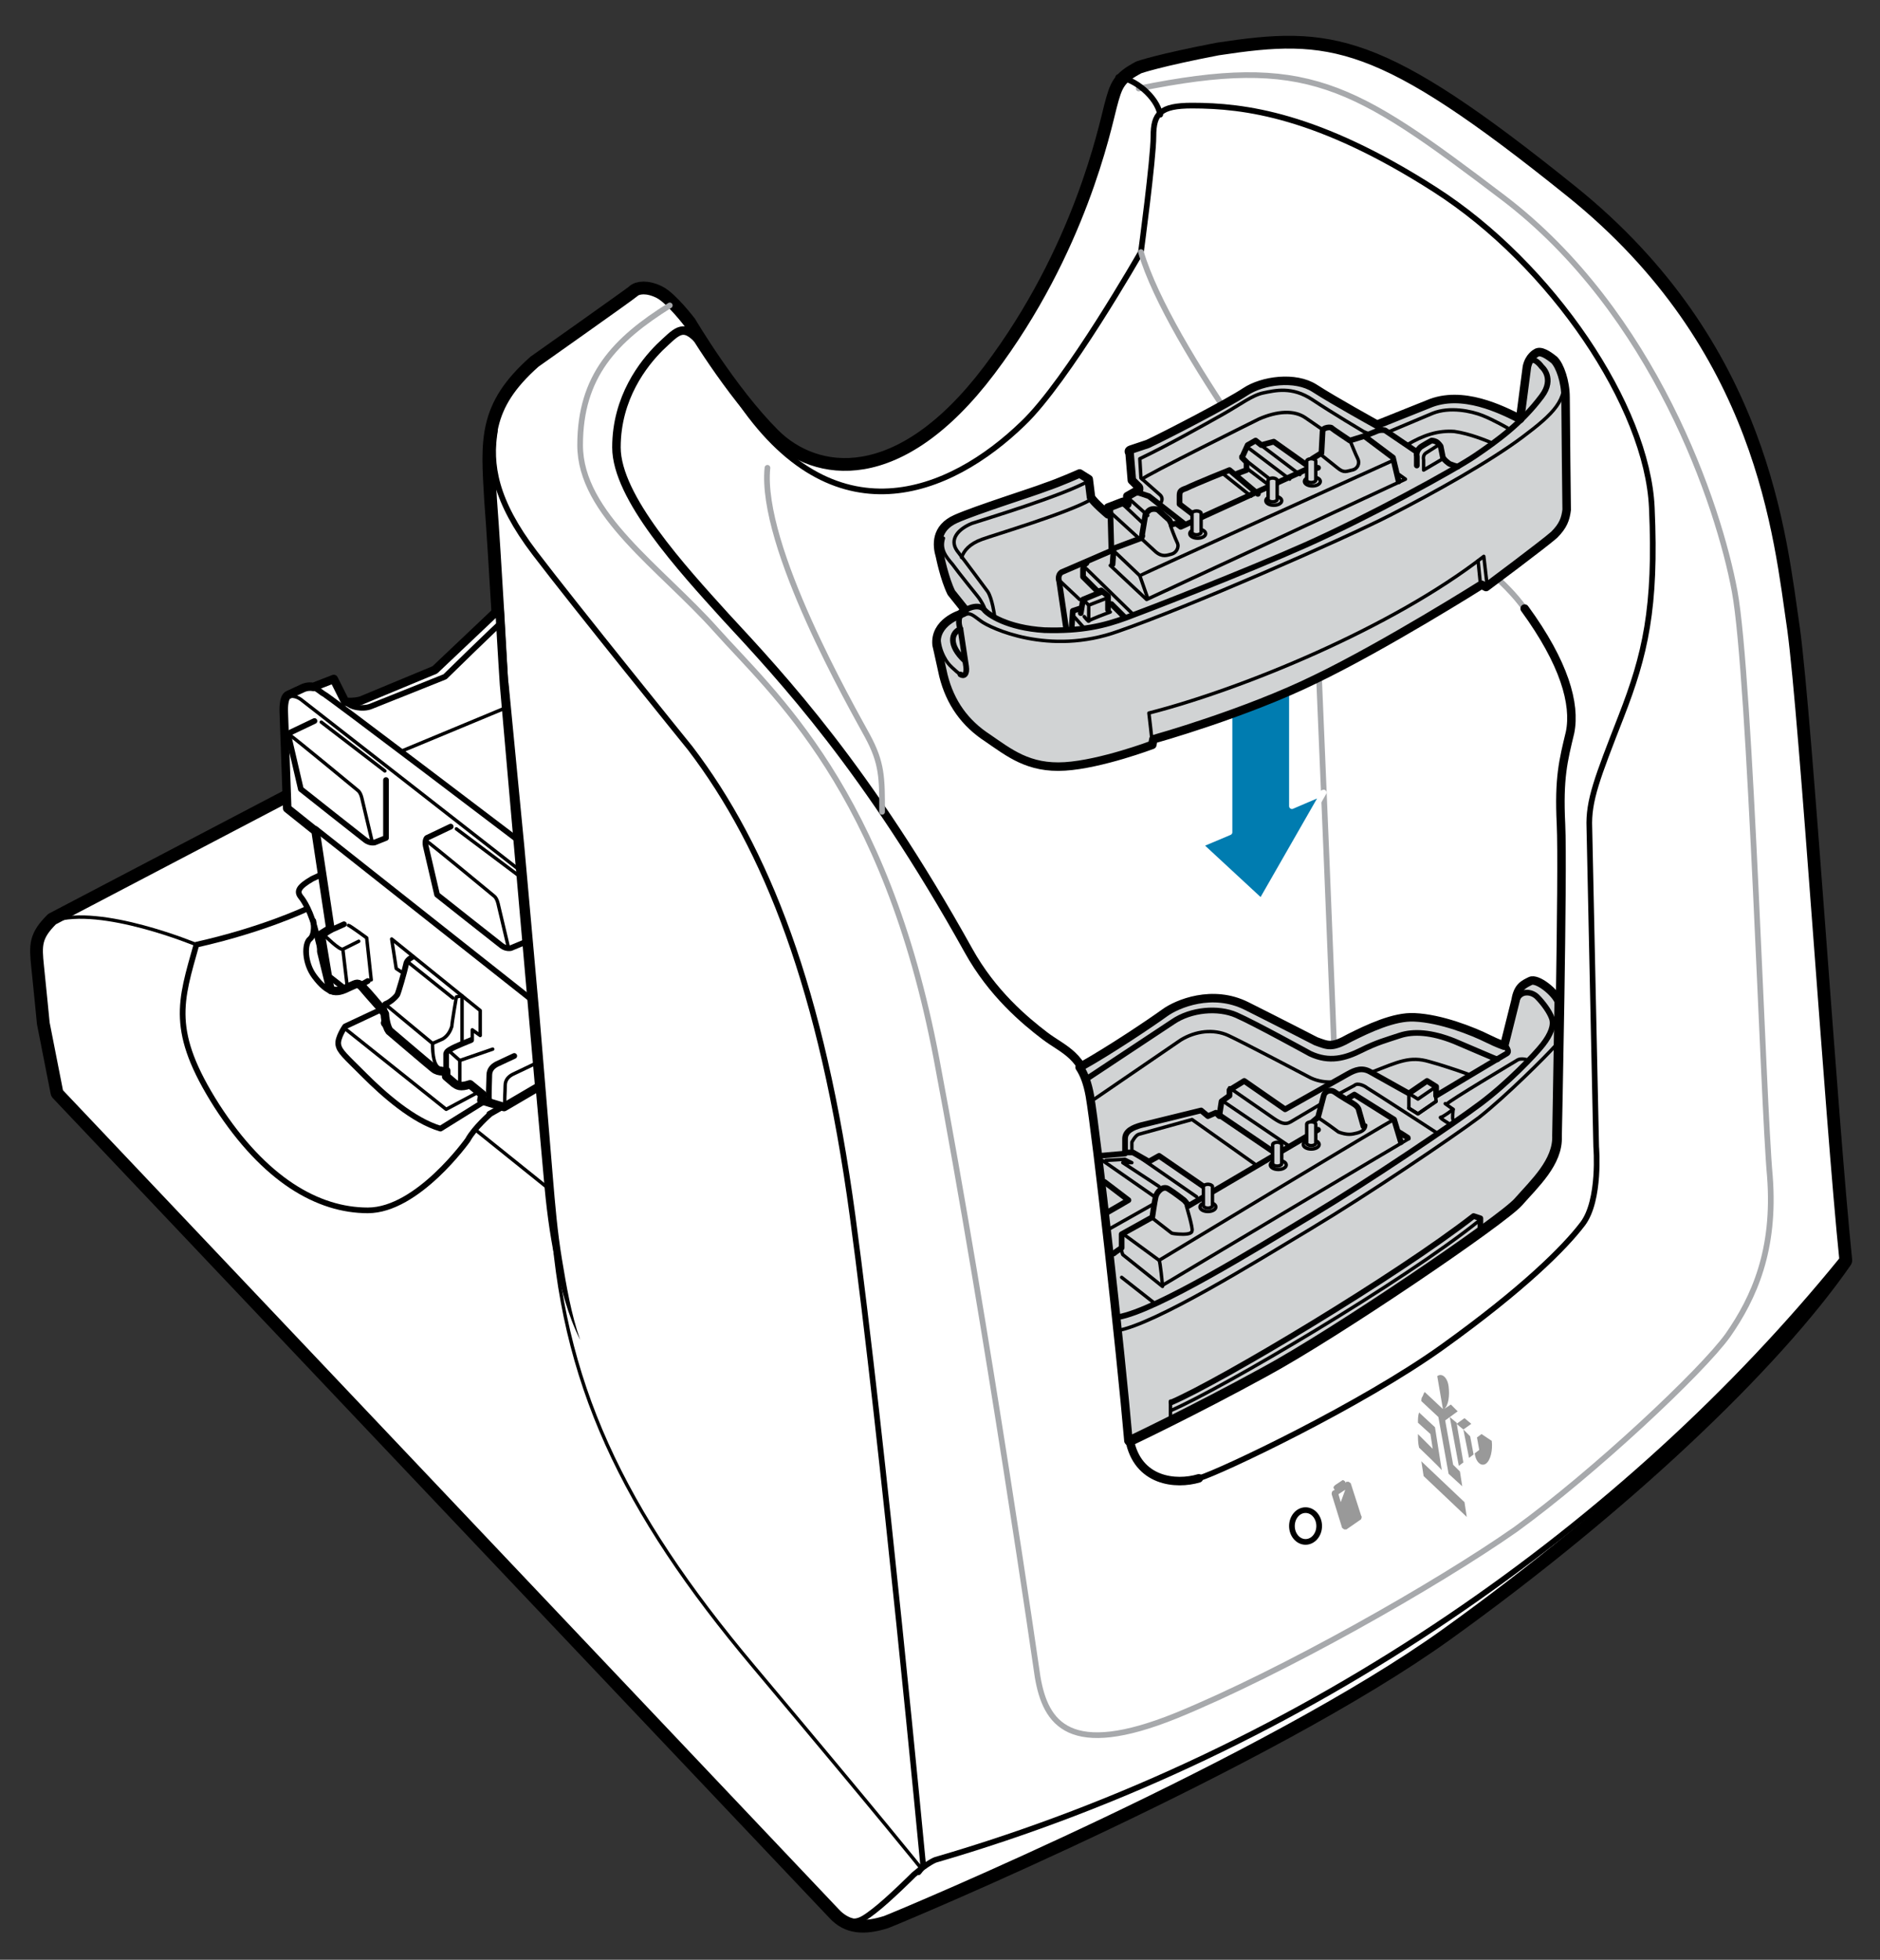 <?xml version="1.0" encoding="UTF-8"?><svg id="Layer_1" xmlns="http://www.w3.org/2000/svg" width="165.6" height="172.6" viewBox="0 0 165.6 172.6"><rect x="0" y="0" width="165.6" height="172.6" fill="#333333" stroke="none"/><defs><style>.cls-1{fill:#000;}.cls-1,.cls-2{stroke-width:0px;}.cls-3,.cls-4,.cls-5,.cls-6,.cls-7,.cls-8,.cls-9,.cls-10,.cls-11,.cls-12{stroke-linecap:round;stroke-linejoin:round;}.cls-3,.cls-4,.cls-5,.cls-6,.cls-7,.cls-8,.cls-9,.cls-11{stroke:#000;}.cls-3,.cls-6,.cls-8{stroke-width:.75px;}.cls-3,.cls-7,.cls-11,.cls-12{fill:none;}.cls-4,.cls-5,.cls-7{stroke-width:.3px;}.cls-4,.cls-6,.cls-9{fill:#fff;}.cls-5,.cls-8{fill:#d1d3d4;}.cls-2{fill:#999;}.cls-9{stroke-width:1.5px;}.cls-10{fill:#007cb0;stroke:#fff;}.cls-10,.cls-11,.cls-12{stroke-width:.5px;}.cls-12{stroke:#a7a9ac;}</style></defs><path class="cls-9" d="M44.4,60.3L4.7,81.1c-1.4,1.4-1.4,2.1-1.2,4s.5,5,.5,5l1.2,6.1,68.4,72.2c1.1,1.2,2.5,1.3,4.4.7,1.8-.7,33.7-14.1,49.3-25.3s28.8-23.7,35.1-32.8c-1.3-12.6-3.5-47.5-4.6-55.6-1.2-8.1-2.6-24.8-19.5-38.4s-21.1-14-31-12.5c-5.2,1-6.9,1.6-6.9,1.6-1.7.9-1.9,1.4-2.4,3.3s-2.7,12.7-10.7,23.3-15.5,9.5-19.3,5.7-7.4-9.9-7.4-9.9c0,0-1.6-2.1-2.6-2.6s-1.8-.4-2.1-.1c-.2.2-8.7,6.2-8.7,6.2-4.4,3.9-4.1,6.8-3.8,12,.4,5.2,1,16.3,1,16.3Z"/><path class="cls-6" d="M44.4,60.3L4.7,81.1c-1.4,1.4-1.4,2.1-1.2,4s.5,5,.5,5l1.2,6.1,68.4,72.2c1.1,1.2,2.5,1.3,4.4.7,1.8-.7,33.7-14.1,49.3-25.3s28.8-23.7,35.1-32.8c-1.3-12.6-3.5-47.5-4.6-55.6-1.2-8.1-2.6-24.8-19.5-38.4s-21.1-14-31-12.5c-5.2,1-6.9,1.6-6.9,1.6-1.7.9-1.9,1.4-2.4,3.3s-2.7,12.7-10.7,23.3-15.5,9.5-19.3,5.7-7.4-9.9-7.4-9.9c0,0-1.6-2.1-2.6-2.6s-1.8-.4-2.1-.1c-.2.2-8.7,6.2-8.7,6.2-4.4,3.9-4.1,6.8-3.8,12,.4,5.2,1,16.3,1,16.3Z"/><path class="cls-1" d="M44.8,60.2l1.4,14.5,1.3,14.5,1.2,14.5c.2,2.4.4,4.8.8,7.2.4,2.4.8,4.8,1.6,7.1-1.1-2.2-1.7-4.6-2.2-7s-.8-4.8-1-7.2l-1.3-14.5-1.3-14.5-1.2-14.5c0-.2.1-.4.3-.4.2,0,.4.1.4.3Z"/><path class="cls-11" d="M43.6,37.9c-.5,3,0,6.2,3.5,10.8s13.7,17.2,13.7,17.2c6.7,8.8,11.6,21.2,14.3,41.2s6.2,57,6.2,57c0,.4-.4.8-.4.8"/><path class="cls-11" d="M73.6,168.4c1.5,1.3,2.1.9,3.4-.1s3.5-3.2,3.5-3.2c1.3-1.1,1.9-1.3,1.9-1.3,33-9.6,61-29.7,79.8-52.8"/><path class="cls-11" d="M61.4,29.8c-1.3-1.3-1.8-.6-3.3.8-1.4,1.4-3.8,4.4-3.8,8.8s5.8,10.7,9.6,14.9c5,5.4,12.5,13.4,21.4,29.4,2.1,3.8,5,6.2,6.7,7.5s3.5,1.7,4.1,5.2,2.7,22.4,3.4,30.4c.7,3.7,4.1,4,6.1,3.4,2-.6,14.4-6.5,21.5-11.6s10.7-8.7,12.3-10.8c1.6-2.1,1.2-6.8,1.2-6.8l-.6-28.1c-.1-2.4.7-4.4,2.8-9.8s3.1-9.5,2.7-18.4c-.4-8.9-8.8-21.4-19.1-28s-16.8-7.4-21.4-7.4c-2.8,0-3.4.7-3.4,2.7s-1.1,10.2-1.1,10.2c0,0-6.5,11.4-10.4,15.1-6.4,6.2-16.7,10.5-25.2-2.4"/><path class="cls-3" d="M61.4,29.8c-1.3-1.3-1.8-.6-3.3.8-1.4,1.4-3.8,4.4-3.8,8.8s5.8,10.7,9.6,14.9c5,5.4,12.5,13.4,21.4,29.4,2.1,3.8,5,6.2,6.7,7.5s3.5,1.7,4.1,5.2,2.7,22.4,3.4,30.4c.7,3.7,4.1,4,6.1,3.4"/><path class="cls-12" d="M100.5,22.2c2.5,8.5,15.1,24.6,15.1,24.6l7.4-1.6s7.8,3.5,11.3,8.4c3.5,4.8,4.5,8.4,4,10.9-.6,2.5-1,4-.8,8.1s-.3,27.5-.3,27.5c.1,2.3-2,4.2-3.4,5.8-1.4,1.6-16.1,11.6-22.4,15-6.2,3.4-11.9,6.1-11.9,6.1"/><path class="cls-3" d="M134.3,53.6c3.5,4.8,4.5,8.4,4,10.9-.6,2.5-1,4-.8,8.1s-.3,27.5-.3,27.5c.1,2.3-2,4.2-3.4,5.8-1.4,1.6-16.1,11.6-22.4,15-6.2,3.4-11.9,6.1-11.9,6.1"/><path class="cls-12" d="M67.6,41.2c-.7,6.9,7.5,21.2,8.8,23.6s1.3,3.7,1.3,6.7"/><path class="cls-12" d="M115.6,46.8c.6,11.7,2,47.5,2,47.5"/><path class="cls-12" d="M59,26.9c-4.8,3-7.9,6.2-7.9,12.3s7.1,10.8,12,16.3,14.9,14,19.4,37.8,8.9,54.4,8.9,54.4c.7,4.1,2.8,7.2,12.2,3.4,9.3-3.8,22.9-11.5,29.9-16.4,6.9-5,16.4-13.9,18.7-17.1,2.3-3.3,4.2-7.5,3.7-14-.6-6.5-1.7-43.9-3.1-51.5-1.4-7.6-7.1-24.6-20.4-34.7s-17.3-12.6-32.1-9.6"/><path class="cls-11" d="M98.5,6.8c1.4.1,3.4,1.7,3.7,3.3"/><path class="cls-7" d="M48.6,106.5c.8,15.2,6.2,26.5,17.8,40.3,11.6,13.8,14.7,17.7,14.7,17.7"/><line class="cls-11" x1="43.1" y1="98.1" x2="47.4" y2="95.7"/><path class="cls-11" d="M26.9,80.1s-3.8,1.8-9.6,3.1c-1.4,5-2.4,7.6,1.8,14.2,4.2,6.5,8.9,9.2,13.3,9.2s8.8-6.2,8.8-6.2c.6-1.1,2-2.3,2-2.3l4.2-2.4"/><path class="cls-7" d="M4.7,81.1c4.2-1.4,12.6,2.1,12.6,2.1"/><path class="cls-11" d="M29.1,87.3s-1-4.3-1.4-5.7c-.5-1.8-1.2-2.6-1.2-2.6-.4-.5-.2-.9,1-1.6.7-.3,17.5-8.4,17.5-8.4"/><path class="cls-11" d="M27.6,81.1s.2,1.2-.3,1.6-.5,2.1.4,3.3c1.2,1.6,2,1.6,3,1,.7-.3.8-.4,1.2.1s1.4,1.6,1.4,1.6"/><path class="cls-11" d="M41.5,95.3l1.1.9-.1.9-3.7,2.3c-2.4-.7-5-3-6.7-4.7s-2.2-2.1-2.3-2.7c-.1-.6.6-1.6.6-1.6l3.2-1.5c.2,0,1.1.8,1.1.8l.1.5v.8l5.3,4.2c.3.2.5.5,1.4.1Z"/><polyline class="cls-11" points="34.8 90.9 34.1 90.5 34.8 90.1"/><path class="cls-11" d="M95.7,94.7l7.7-5.1c1.6-1,2.3-1.1,4.4-.2,2.2.9,7.5,4,8.5,4.6s1.8.8,3.4,0c1.7-.8,3.8-1.6,6.1-1.5,2.2.1,6.8,2.9,8.8,4.3,1.1.8,2.5,2.5,2.5,2.5"/><polyline class="cls-7" points="30.4 90.6 39.3 97.7 42.3 96.1"/><path class="cls-7" d="M34,90.5c-.5-.4-.4-.6.4-1"/><polyline class="cls-7" points="36.4 91.9 42.9 88.5 47.3 92.3"/><path class="cls-7" d="M36.7,92.1c.1,0,2.4-1.2,2.4-1.2l6.8,5.5"/><line class="cls-7" x1="42.7" y1="96.8" x2="43.8" y2="97.6"/><ellipse class="cls-4" cx="40.4" cy="93.4" rx=".7" ry=".4"/><path class="cls-4" d="M40.8,91.3c0-.1-.2-.3-.4-.3s-.4.1-.4.3v2.1c0,.1.2.3.4.3s.4-.1.4-.3v-2.1Z"/><ellipse class="cls-4" cx="41.6" cy="94.5" rx=".7" ry=".4"/><path class="cls-4" d="M42,92.3c0-.1-.2-.3-.4-.3s-.4.1-.4.3v2.1c0,.1.2.3.4.3s.4-.1.4-.3v-2.1Z"/><ellipse class="cls-4" cx="43.1" cy="95.7" rx=".7" ry=".4"/><path class="cls-4" d="M43.5,93.5c0-.1-.2-.3-.4-.3s-.4.1-.4.3v2.1c0,.1.2.3.4.3s.4-.1.4-.3v-2.1Z"/><ellipse class="cls-4" cx="44.5" cy="96.8" rx=".7" ry=".4"/><path class="cls-4" d="M44.9,94.7c0-.1-.2-.3-.4-.3s-.5.1-.5.3v2.1c0,.1.2.3.4.3s.4-.1.4-.3v-2.1h.1Z"/><path class="cls-4" d="M46.1,96.3v-.6c0-.1-.2-.3-.4-.3s-.4.1-.4.3v1l.8-.4Z"/><line class="cls-7" x1="42" y1="99.6" x2="48.1" y2="104.5"/><ellipse class="cls-11" cx="115" cy="134.4" rx="1.2" ry="1.4"/><path class="cls-2" d="M119.9,133.5l-.9-2.8c0-.1-.1-.1-.2-.2h-.2l-.1.1v-.1c-.1-.1-.2-.2-.3-.1l-.6.4c-.1.1-.2.2-.1.3,0,0,0,.1.1.1l-.2.1c-.1.1-.1.2-.1.3l.9,2.9c0,.1.1.1.2.2h.2l1.3-.9c0-.1.1-.2,0-.3ZM118.5,131.2l-.4,1.1-.2-.7.6-.4Z"/><polygon class="cls-2" points="129.5 126.5 128.9 125.9 129.4 128.4 129.8 128.1 129.5 126.5"/><path class="cls-2" d="M127.3,125.1l1.1-.8-.6-.6h0l-.6.4c.4-.3.5-1.2.4-2s-.6-1.2-1-.9l.5,2.9h0l-1.6-1.5c-.1.1-.1.2-.2.4-.1.1-.1.3-.1.4l1.5,1.4.9,5,1.2,1.1-.2-1.3-.6-.6-.7-3.9Z"/><polygon class="cls-2" points="127.7 124.8 128.5 129.1 128.9 128.8 128.3 125.3 127.7 124.8"/><polygon class="cls-2" points="129.6 125.4 129 124.9 128.3 125.4 128.9 125.9 129.6 125.4"/><path class="cls-2" d="M127,129.5h0l-.6-3.8-1.4-1.3c-.1.3-.1.6-.1.9l1.1,1,.2,1.3h0l-1.3-1.3c0,.4,0,.8.1,1.2,0,0,2,1.9,2,2Z"/><polygon class="cls-2" points="125.2 128.7 125.4 130 129.2 133.6 129 132.3 125.2 128.7"/><path class="cls-2" d="M130.5,126.3l-.4.3.2,1.1-.4.3c.1.8.6,1.2,1,.9s.6-1.2.5-2l-.9-.6Z"/><polygon class="cls-10" points="113.8 71 113.8 56.1 108.3 58.1 108.3 73.3 105.7 74.4 111.1 79.4 116.6 69.8 113.8 71"/><path class="cls-8" d="M137.3,88.2c-.1,6.4-.2,11.8-.2,11.8.1,2.3-2,4.2-3.4,5.8-1.4,1.6-16.1,11.6-22.4,15-6.2,3.4-11.9,6.1-11.9,6.1-.7-8.1-2.8-26.9-3.4-30.4-.2-1.1-.5-1.9-.9-2.5,2.7-1.5,6.4-4,7.5-4.8s4.2-2.1,7.2-.6,6.1,3.1,6.1,3.1c1.1.4,1.4.6,3-.3,1.6-.8,3.9-1.9,5.7-1.8,2.3.1,5.1,1.2,6.5,1.9.8.4,1.4.6,1.4.6l1-4c.2-1.2.7-1.4,1.3-1.7s2.2,1,2.5,1.8Z"/><path class="cls-11" d="M133.6,88.1c.3-.9,1.3-.8,1.8-.3s1.1,1.3,1.3,1.9-.1,1.4-.8,2.3-3.1,3.4-5.5,5.2c-2.4,1.8-9.8,6.8-14.8,9.8s-13.7,8.4-17.1,9"/><path class="cls-7" d="M137,92.1c-.8.9-4.3,4.4-6.7,6.3-2.4,1.8-9.8,6.8-14.8,9.8s-13.7,8.4-17.1,9"/><path class="cls-11" d="M103.2,123.5c4.4-1.9,19.8-11.1,26.6-16.4l.6.2v1.1"/><path class="cls-7" d="M103.2,124.2c4.4-1.9,20.4-11.3,27.1-16.7"/><path class="cls-7" d="M103.1,125.1v-1.7"/><path class="cls-11" d="M95.9,94.9l7.4-4.9c1.6-1.1,4-1.3,5.6-.6s6.5,3.4,6.5,3.4c1.7.8,3.1.4,4.5-.3s2.2-.9,3.4-1.3c1.2-.4,2.8-.3,4.8.5,1.9.8,3.7,1.6,3.8,1.6"/><path class="cls-11" d="M132.6,92.1c.3.4.3.6.1.7s-6.2,3.7-6.2,3.7v-.8l-.8-.5-1.6,1.1-3.4-1.9c-.7-.4-1.3-.2-2,.2-.7.4-5.5,3.1-5.5,3.1l-3.6-2.5-1.3.8v.5l-.7.5-.2,1.3-.3-.3-.7.3-.6-.5-5.3,1.3c-.7.2-1.4.5-1.4,1.2v1.3l-2.3.2"/><path class="cls-7" d="M96.4,96.8l7.6-5.2c1.3-.8,2.9-1,4.2-.4,1.3.6,7,3.6,7,3.6.7.4,1.4.5,2,.5"/><path class="cls-7" d="M120.9,94.4c2.3-.9,3.3-1.4,5-.9,1.8.5,3.4,1.1,3.4,1.1"/><line class="cls-11" x1="107.4" y1="98.2" x2="112.4" y2="101.6"/><path class="cls-11" d="M98.1,110.4c.1-.1.7-.5.7-.5v-1.2l2.7-1.5s.2-1.4.3-1.8c.1-.4.6-1,1.1-.7s1.4,1,1.4,1c.2.2.4.5.4.5l11.4-6.7"/><path class="cls-11" d="M115.4,99.8c0-.1.1-.9.1-.9l.6-.5.5-1.9c.1-.4.6-.6,1-.3.4.3,1.6,1,1.6,1,.5.3.5.6.5.6l.4,1.4"/><polyline class="cls-11" points="118.8 96.7 119.3 96.4 122.8 98.6 123.4 100.6"/><path class="cls-11" d="M123.2,99.7c.2.1.8.5.8.5"/><polyline class="cls-11" points="99.1 101.5 99.8 101.5 101.2 102.3 102.1 101.8 106.6 104.9"/><path class="cls-7" d="M110.5,102.5l-5.5-3.9-4.7,1.3c-.3.1-.6.7-.6.7v1"/><line class="cls-7" x1="107.6" y1="96.9" x2="113.5" y2="100.9"/><path class="cls-7" d="M108.3,95.8l3.9,2.7c.6.4,1,.6,1.5.3s2.7-1.6,2.7-1.6"/><path class="cls-7" d="M118,96.3l1.3-.7c.3-.3,1,.1,1.1.2.2.1,6.2,4,6.2,4"/><path class="cls-7" d="M134.7,93.4s-.7-.3-1.1,0c0,0-6.2,3.7-6.1,3.8"/><path class="cls-7" d="M127.7,99s-1-.6-.8-.6,1.1-.7,1.1-.7l-.7-.5"/><path class="cls-7" d="M128,97.7s-.1.9,0,.9"/><polyline class="cls-7" points="124.1 96.3 124.1 97.6 124.9 98.1 126.5 97 126.4 96.1"/><polyline class="cls-7" points="124.1 97.6 124.9 98.1 126.5 97"/><polyline class="cls-7" points="124.1 96.3 124.9 96.8 126.5 95.7"/><path class="cls-7" d="M122.8,98.6c-.2,0-20.7,12.4-20.7,12.4l-3-2.2"/><line class="cls-7" x1="97.1" y1="102.2" x2="101.7" y2="105.4"/><line class="cls-7" x1="101.5" y1="106.1" x2="97.6" y2="108.3"/><path class="cls-11" d="M97.5,106.8c.2-.1,1.9-1.1,1.9-1.1l-2.1-1.6"/><path class="cls-7" d="M101.4,107.2l1.8,1.4c.3.1,1,.1,1,.1.5,0,.8-.1.8-.3.1-.2-.5-2.2-.5-2.2"/><path class="cls-7" d="M116,98.4c.3.1,1.9,1.3,1.9,1.3.8.3,1.2.2,1.6.1s.8-.3.8-.7"/><line class="cls-7" x1="100.2" y1="101.8" x2="105.4" y2="105.4"/><path class="cls-7" d="M97.4,102.2c.2,0,1.7-.1,1.7-.1l.6.3h-.8l3.2,2.1"/><path class="cls-7" d="M124.1,100.3c-.1,0-21.7,12.9-21.7,12.9,0,0-.2-2.1-.3-2.2"/><polyline class="cls-7" points="98.7 109.9 98.9 110.5 102.4 113.3"/><line class="cls-7" x1="98.8" y1="112.5" x2="101.6" y2="114.7"/><ellipse class="cls-5" cx="106.4" cy="106.3" rx=".7" ry=".4"/><path class="cls-5" d="M106.8,104.5c0-.1-.2-.2-.4-.2s-.4.1-.4.2v1.7c0,.1.2.2.4.2s.4-.1.4-.2v-1.7Z"/><ellipse class="cls-5" cx="112.6" cy="102.6" rx=".7" ry=".4"/><path class="cls-5" d="M112.9,100.8c0-.1-.2-.2-.4-.2s-.4.1-.4.2v1.7c0,.1.2.2.4.2s.4-.1.4-.2v-1.7Z"/><ellipse class="cls-5" cx="115.5" cy="100.8" rx=".7" ry=".4"/><path class="cls-5" d="M115.9,99c0-.1-.2-.2-.4-.2s-.4.1-.4.2v1.7c0,.1.2.2.4.2s.4-.1.4-.2v-1.7Z"/><path class="cls-8" d="M101.1,39.1c1.7-.8,7.1-3.6,8.6-4.6s4.4-1.4,6.1-.3,5.5,3.2,5.5,3.2l4.5-1.8c3-1.3,6.5.5,8.1,1.3l.6-4.6c.2-.9.8-1.2.8-1.2.4-.3,1.1.2,1.6.6.5.5,1,1.9,1,3.3,0,1.3.1,9.9.1,9.9-.1.8-.3,1.4-1.1,2.2-.9.8-6,4.6-6,4.6l-.4-.2s-8.4,5.3-14.6,8.3c-6.1,3-14.2,5.3-14.3,5.3l-.1.5s-4.5,1.7-7.7,1.9c-3.2.2-4.9-1.2-6.8-2.5-2-1.3-3.3-3.1-3.9-5.5-.5-2.3-.6-2.7-.6-2.7-.2-2,2.1-2.7,2.1-2.7l.4-.4-1.2-1.5c-.6-1.2-1-3.2-1-3.2-.3-1-.4-2.5,1.4-3.3s6.9-2.4,7.9-2.8c1.2-.4,3-1.2,3-1.2l.8.5.2,1.6c.3.5,1.5,1.5,1.5,1.5v-.6l1.3-.5.4.2v-.7l.7-.4s.2,0,.3-.1c.1-.2,0-.3,0-.3l-.6-.6-.2-2.4s-.2-.2.1-.3,1.5-.5,1.5-.5Z"/><path class="cls-11" d="M84.8,53.9c.8-.6,1.6-.6,1.9-.2s2,1.6,5.3,1.8c3.3.1,5.3-.4,7.2-1.1,1.9-.7,10.4-4,15.8-6.4s13.1-6.6,15-7.9,4-2.8,5.8-5.2c1.2-1.6,0-2.6,0-2.6,0,0-.7-1-1.1-.4"/><path class="cls-7" d="M84.9,54.2c.5-.3.7-.1,1.5.5s6,3.1,12.1.9c6.1-2.1,19.8-8.1,23.9-10.2s8.9-4.8,11.7-6.9,4-3.3,3.6-5.5"/><path class="cls-11" d="M84.6,54.1c-.3.7,0,1.3,0,1.3l.5,3.3c.1.7-.2.9-.5.7"/><path class="cls-11" d="M84.6,55.4c-.8.3-1.1,1.4.4,2.8"/><path class="cls-7" d="M83.1,55c-.9,1.2,0,2.9.4,3.4s1.2,1.1,1.2,1.1"/><path class="cls-11" d="M97.8,44.8l.1,3.7-4.4,1.9c-.4.3-.2.8-.2.8l.6,4.1"/><path class="cls-7" d="M96,42.3c-2.2,1.3-9.2,3.4-10.4,3.8-1.2.5-2,1.4-1.3,2.4.7.9,2.7,3.6,2.7,3.6.4.6.6,2.1.6,2.1"/><path class="cls-7" d="M83.1,47.4c-.3,1,.2,1.6.8,2.3.5.7,2.2,2.8,2.2,2.8.4.5.6,1,.6,1"/><path class="cls-7" d="M84.7,49.1c.2-.6.7-1.2,1.8-1.6,1.1-.4,7.5-2.3,9.6-3.5"/><path class="cls-7" d="M120.6,38.2s-.3-.1-.5-.2c0,0-2.7-1.6-4.5-2.8s-3.3-.8-4.3-.6-2,1-3.6,1.9-4.8,2.7-7.3,3.9l.1,1.7,1.7,1.5c.4.4-.1.9-.1.9"/><path class="cls-7" d="M122.4,38l3.8-1.6c1.5-.6,3.4-.2,4.4.2s2.2,1.1,2.2,1.1"/><path class="cls-7" d="M123.9,39.2c1.5-.9,2.8-1.3,4.2-1.2,1.4.2,2.8.8,3.3,1"/><path class="cls-11" d="M124.8,41v-.8c-.1-.4.2-.7.3-.8s1-.6,1-.6c0,0,.2,0,.4.1s.4.4.4.4l.2,1c.2.3.4.4.5.5s.8.3.8.3"/><path class="cls-7" d="M126.7,39.2l-1.1.7c-.3.2-.2.6-.2.6v.9l1.7-1"/><polyline class="cls-7" points="123.1 41.7 123.8 42.2 101 52.8 97.8 49.8"/><path class="cls-11" d="M98,49.7l.1-1.4,2.4-.9c.2-.2.1-.3.1-.3l.3-1.8s.2-.3.4-.4.5-.1.7,0c.2.2,1,.9,1,.9l.2.4.4-.1.4.3,11.6-5.3v-.7l.8-.5.1-1.9c0-.4.8-.4.8-.3.1.1,1.6,1.1,1.6,1.1l1.3-.4,1-.4c.4-.2.8-.1.8-.1l2.8,1.9"/><path class="cls-11" d="M95.7,49.6c-.2.1-.3.4-.3.5v.7l1.3,1.3.3-.1.6.5v1.2"/><line class="cls-11" x1="97.9" y1="53.2" x2="99.1" y2="54.4"/><line class="cls-7" x1="95.7" y1="50.1" x2="99.7" y2="54"/><polyline class="cls-11" points="120.3 38.5 122.7 40.3 123.2 42.4"/><polyline class="cls-7" points="98.3 48.7 100.4 50.7 101.1 52.7"/><path class="cls-7" d="M100.4,50.7c.1-.1,22.2-10.1,22.2-10.1"/><path class="cls-7" d="M100.5,47.4l1.3,1.2c.6.5,1,.3,1.4.2s.7-.6.5-1-.6-1.5-.6-1.5"/><path class="cls-7" d="M116.3,40l1.5,1.2c.6.5.8.3,1.3.2s.7-.6.5-1-.6-1.4-.6-1.4"/><line class="cls-11" x1="115.7" y1="41.3" x2="116.1" y2="41.2"/><line class="cls-7" x1="97.9" y1="45.2" x2="100.2" y2="47.3"/><line class="cls-7" x1="99" y1="44.5" x2="100.8" y2="46.2"/><line class="cls-7" x1="99.2" y1="43.7" x2="101.1" y2="45.4"/><polyline class="cls-11" points="100 43.3 101.2 43.7 104.4 46.2"/><path class="cls-11" d="M105.6,45.7l-1.7-1.3v-.6c0-.5,0-.6.6-.8.8-.4,3.8-1.6,3.8-1.6l2.5,2.1"/><path class="cls-7" d="M100.6,42.2c.2-.3,10.3-5.3,10.3-5.3,1.6-.7,3.1-.8,4.1-.1s1.6,1.1,1.6,1.1"/><line class="cls-7" x1="107.7" y1="41.7" x2="110.2" y2="43.7"/><polyline class="cls-11" points="109 41.7 109.8 41.4 109.8 40.7 109.4 40.3 109.9 39.2 110.6 38.8 111.1 39.2 112.2 38.9 115.3 41.1"/><line class="cls-7" x1="110.8" y1="39" x2="114.5" y2="41.8"/><line class="cls-7" x1="109.9" y1="39.4" x2="113.6" y2="42.2"/><line class="cls-7" x1="109.3" y1="40.2" x2="112.5" y2="42.7"/><line class="cls-7" x1="109.9" y1="41.3" x2="112" y2="42.9"/><polyline class="cls-11" points="97.1 52.1 95.4 52.8 95.2 54"/><polyline class="cls-11" points="95.1 53.6 94.5 53.8 94.4 55.3"/><line class="cls-7" x1="93.4" y1="51.2" x2="95.1" y2="52.8"/><path class="cls-7" d="M95.5,54.3s.4.5.4.4,1.9-.8,1.9-.8"/><line class="cls-7" x1="94.6" y1="54.3" x2="95.4" y2="55.2"/><polyline class="cls-7" points="97.7 52.6 95.9 53.3 95.9 54.7"/><line class="cls-7" x1="95.9" y1="53.3" x2="95.6" y2="53"/><path class="cls-7" d="M101.5,65.6c0-.3-.3-2.8-.3-2.8,8.2-2.1,21.4-7.5,29.5-13.8l.3,2.6"/><line class="cls-7" x1="130.2" y1="49.4" x2="130.4" y2="51.4"/><ellipse class="cls-5" cx="105.5" cy="47" rx=".7" ry=".4"/><path class="cls-5" d="M105.8,45.2c0-.1-.2-.2-.4-.2s-.4.1-.4.2v1.7c0,.1.2.2.4.2s.4-.1.4-.2v-1.7Z"/><ellipse class="cls-5" cx="112.2" cy="44.1" rx=".7" ry=".4"/><path class="cls-5" d="M112.5,42.3c0-.1-.2-.2-.4-.2s-.4.1-.4.2v1.7c0,.1.2.2.4.2s.4-.1.4-.2v-1.7Z"/><ellipse class="cls-5" cx="115.6" cy="42.4" rx=".7" ry=".4"/><path class="cls-5" d="M115.9,40.6c0-.1-.2-.2-.4-.2s-.4.1-.4.2v1.7c0,.1.2.2.4.2s.4-.1.4-.2v-1.7Z"/><path class="cls-6" d="M33.6,88.8l-.2-.2s-.9-1.1-1.4-1.6-.5-.4-1.2-.1c-.6.3-1.1.5-1.6.3l-.1-.1s-.4-1.7-.8-3.3v-1.5l.8-.5-1.3-8.6-2.5-2-.3-8.4s-.1-1.4.4-1.6l1.3-.6s.4-.2.9-.1l1.8-.7,1,2s.7.1,1.4-.1l6.5-2.7,5.7-5.4c.2,3.7.4,6.7.4,6.7l3.1,35.4-.2.1-2.9,1.7-2-.6.1-.5-1.1-.9c-.9.3-1.1.1-1.4-.1l-.7-.6v-.5s-.6.2-1.1-.2c-.5-.4-3.9-3.3-3.9-3.3-.3-.4-.4-1.3-.4-1.5l-.3-.5Z"/><line class="cls-11" x1="27.8" y1="73" x2="46.9" y2="88.1"/><path class="cls-11" d="M33.9,89.1s-.2-.6.1-.7.8-.5,1-.8c.1-.2.6-1.9.8-2.8.1-.3.5-.5.5-.5"/><path class="cls-11" d="M39.3,94.6v-1.8s0-.2.4-.4c.3-.2,1.8-.8,1.8-.8"/><polyline class="cls-11" points="28.4 82.4 29 86 30.4 87.1"/><path class="cls-11" d="M28.9,82c.1,0,1.4-.6,1.4-.6"/><polyline class="cls-7" points="35.5 85.7 34.9 85.3 34.5 82.7 42.3 89 42.3 91.2 41.6 90.7 41.6 91.5"/><path class="cls-7" d="M38.9,94.1c-.7,0-.8-1.3-.8-2.2l.9-.4c.5-.3.7-.8.8-1.1,0-.3.4-2.6.4-2.6l.5-.1v4"/><path class="cls-11" d="M45.3,93l-1.5.7c-.4.2-.7.5-.7,1s-.1,2.2,0,2.2"/><path class="cls-7" d="M47.3,93.6l-2.1,1c-.4.2-.7.5-.7,1s-.1,1.7,0,1.7"/><polyline class="cls-7" points="31.6 82.9 30.2 83.6 30.6 87"/><path class="cls-7" d="M30.2,83.6c-.3.1-1.6-1.2-1.6-1.2"/><path class="cls-7" d="M30.7,81.5c.1,0,1.6,1.1,1.6,1.1l.4,3.7"/><line class="cls-11" x1="31.7" y1="86.8" x2="32.4" y2="86.4"/><line class="cls-7" x1="34" y1="88.5" x2="38.1" y2="91.9"/><polyline class="cls-7" points="39.6 92.6 40.5 93.4 43.4 92.4"/><line class="cls-7" x1="40.5" y1="93.4" x2="40.5" y2="95.3"/><line class="cls-7" x1="39.9" y1="87.9" x2="35.9" y2="84.7"/><path class="cls-11" d="M46.2,83l-1.2.5s-.4.1-.8-.2c-.4-.3-5.7-4.5-5.7-4.5l-1-4.3c-.1-.5.1-.7.1-.7l2.1-1"/><path class="cls-7" d="M37.6,74.1c.1,0,5.9,4.8,5.9,4.8.3.2.4.8.4.8l.9,3.8"/><line class="cls-7" x1="40.2" y1="73" x2="45.8" y2="77.2"/><path class="cls-11" d="M27.7,63.5l-2.1,1s-.2.3-.1.7l1,4.3s5.3,4.2,5.7,4.5.8.2.8.2l1-.4v-5.1"/><path class="cls-7" d="M25.6,64.8c.1,0,5.9,4.8,5.9,4.8.3.2.4.8.4.8l.9,3.8"/><line class="cls-7" x1="28.3" y1="63.6" x2="33.9" y2="67.9"/><path class="cls-7" d="M25.1,61.5c.4-.3,1-.2,1.4.1s19.1,14.9,19.1,14.9"/><path class="cls-11" d="M27.5,60.5c.4.1.8.5,1,.6.3.1,17,12.8,17,12.8"/><path class="cls-11" d="M44.2,54.8c-.1,0-5,4.8-5,4.8l-6.5,2.6c-.7.3-1.9.1-2.2-.4"/><line class="cls-7" x1="35.5" y1="66.1" x2="44.4" y2="62.4"/></svg>